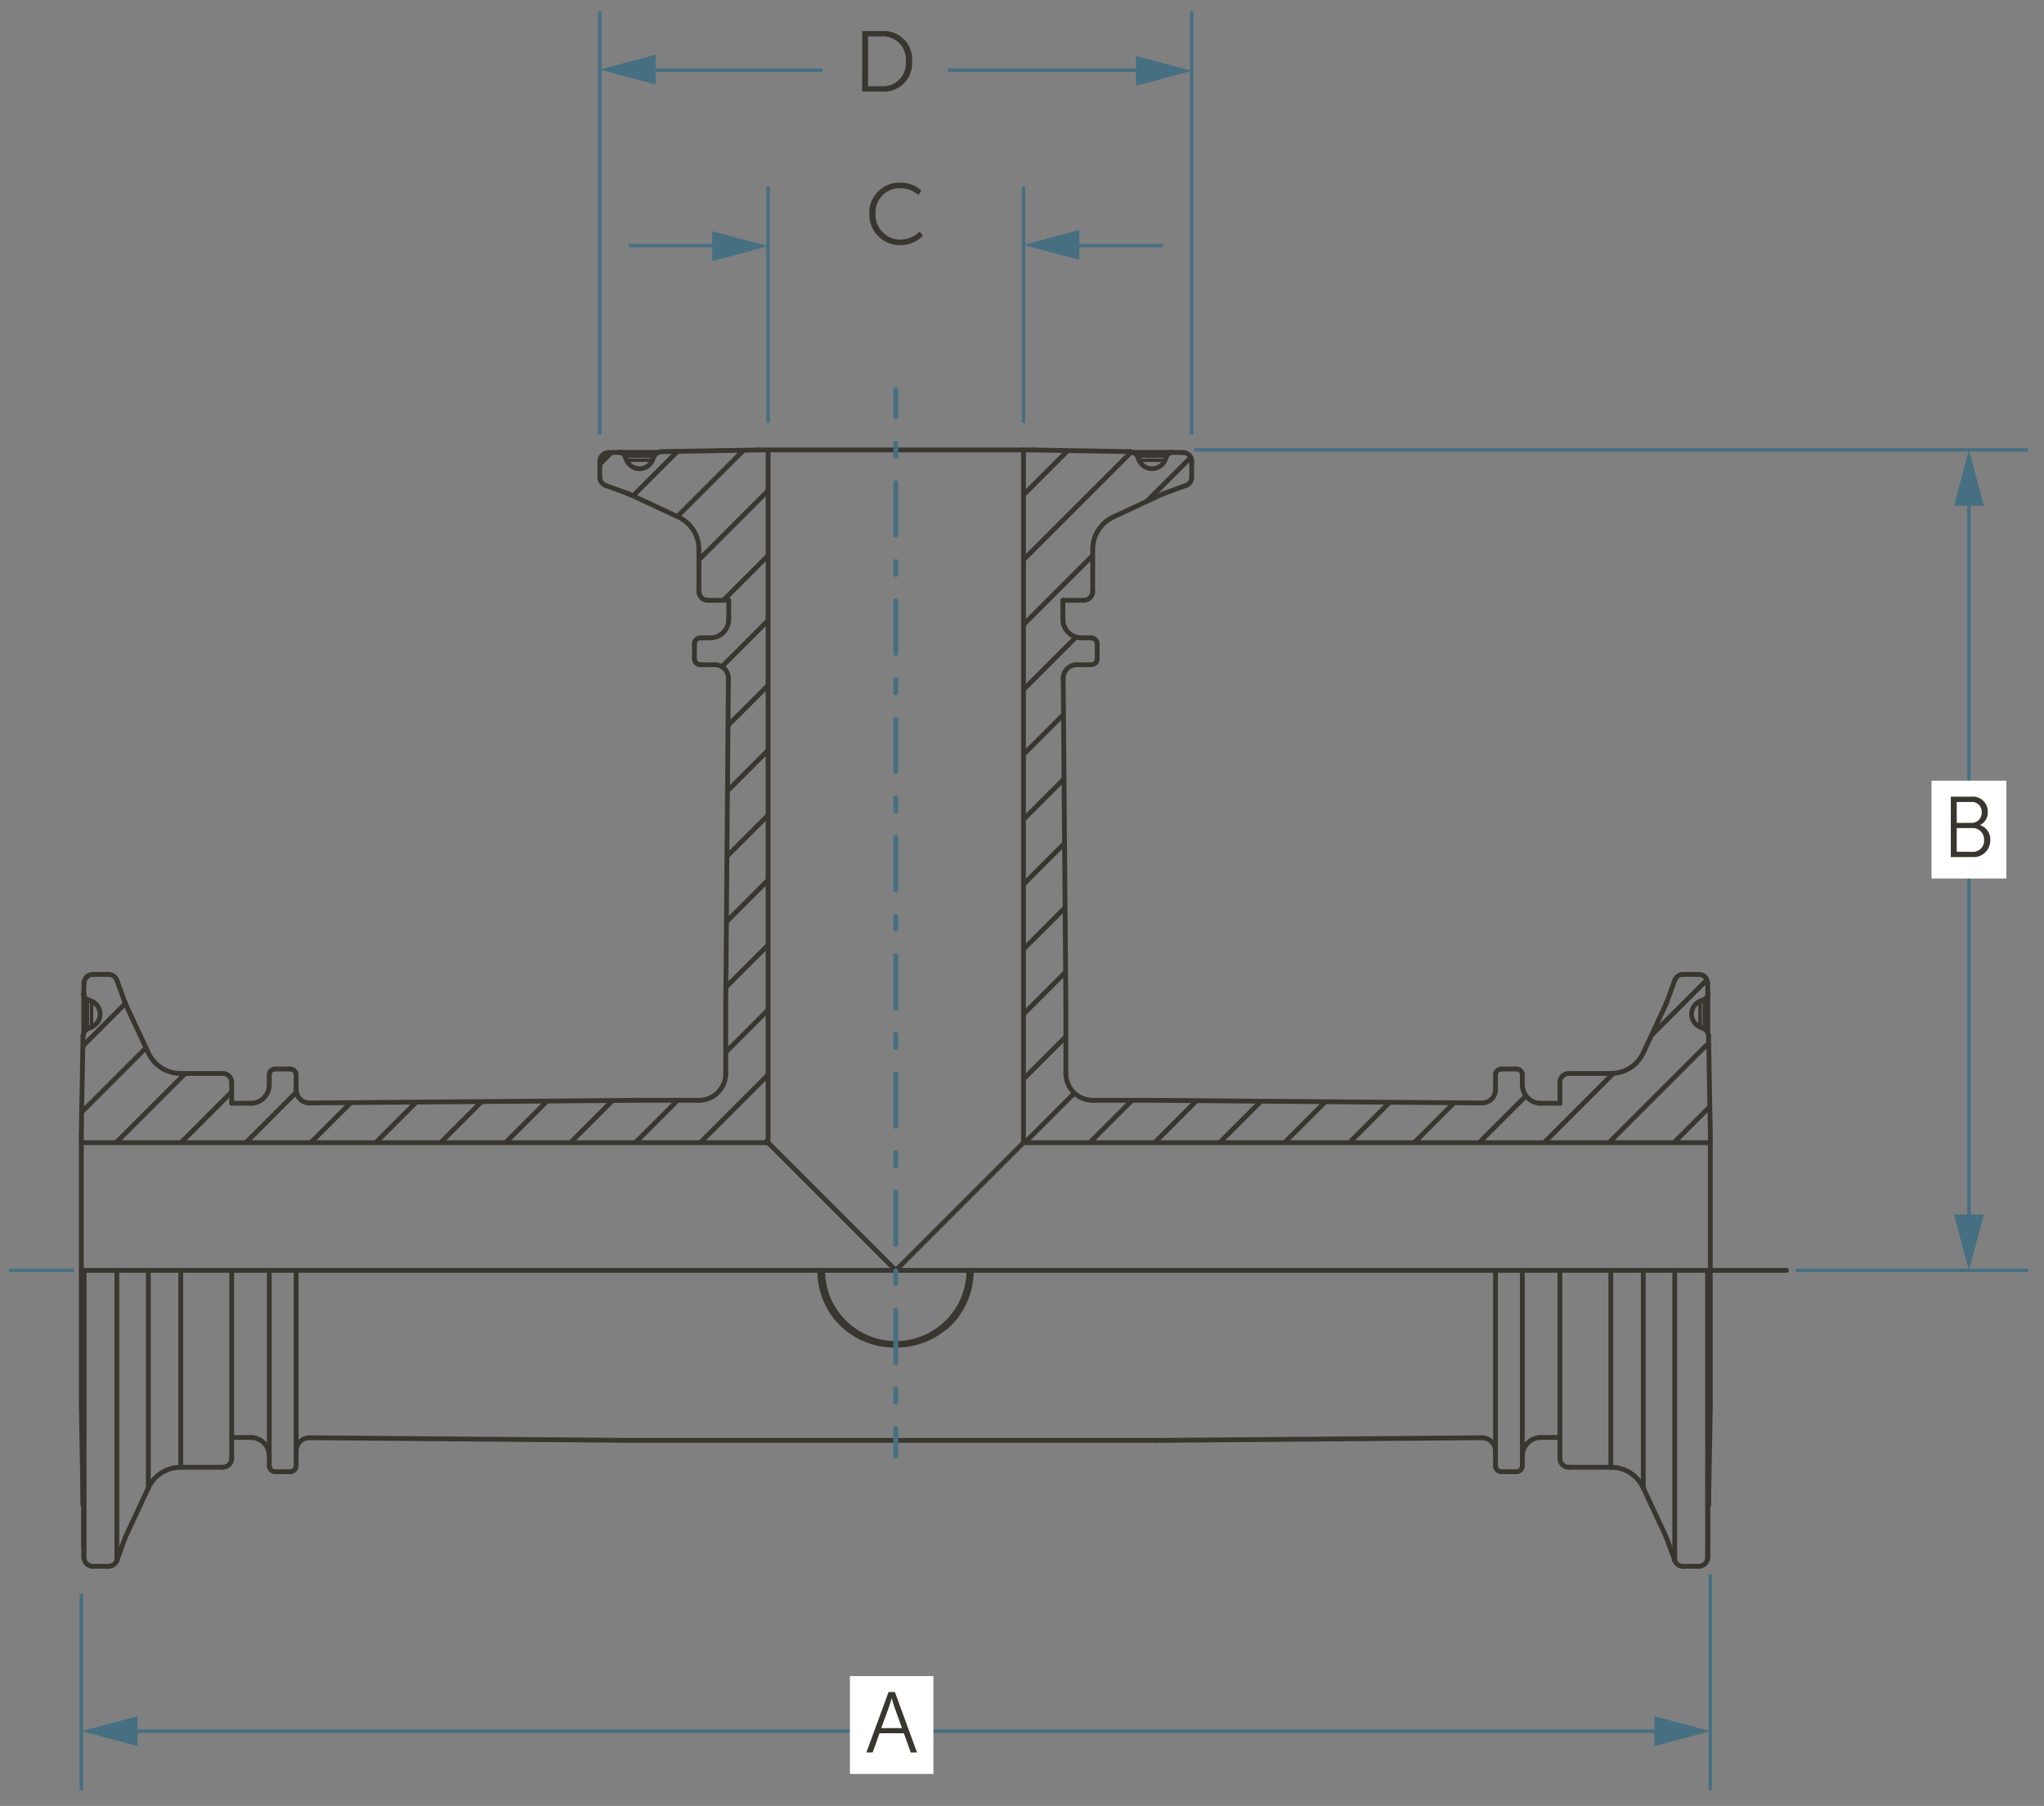 <svg xmlns="http://www.w3.org/2000/svg" viewBox="0 0 148.834 131.5">
  <rect x="0" y="0" width="148.834" height="131.5" fill="#808080" stroke="none"/>
  <defs>
    <style>
      .cls-1 {
        fill: #393630;
      }

      .cls-2 {
        fill: #466f82;
      }

      .cls-3 {
        fill: #fff;
      }
    </style>
  </defs>
  <g id="dims">
    <g>
      <path class="cls-1" d="M6.218,109.538,6.1,102.5a.174.174,0,0,0-.178-.172.176.176,0,0,0-.172.178l.123,7.043a.175.175,0,1,0,.35-.006"/>
      <path class="cls-1" d="M6.286,113.412l-.013-.773a.175.175,0,0,0-.35.007l.013.772a.175.175,0,0,0,.35-.006"/>
      <path class="cls-1" d="M5.745,82.512V102.5a.175.175,0,0,0,.35,0V82.512a.175.175,0,1,0-.35,0"/>
      <path class="cls-1" d="M6.218,109.541V92.505a.175.175,0,1,0-.35,0v17.036a.175.175,0,0,0,.35,0"/>
      <path class="cls-1" d="M5.923,72.431V75.22a.175.175,0,1,0,.35,0V72.431a.175.175,0,0,0-.35,0"/>
      <path class="cls-1" d="M6.273,112.579V92.505a.175.175,0,1,0-.35,0v20.074a.175.175,0,1,0,.35,0"/>
      <path class="cls-1" d="M6.273,112.643V92.505a.175.175,0,1,0-.35,0v20.138a.175.175,0,1,0,.35,0"/>
      <path class="cls-1" d="M5.936,92.505v20.91a.175.175,0,0,0,.35,0V92.505a.175.175,0,1,0-.35,0"/>
      <polyline class="cls-1" points="6.488 74.919 6.488 72.774 6.238 72.774 6.238 74.919"/>
      <polyline class="cls-1" points="6.792 74.784 6.792 72.904 6.667 72.779 6.542 72.904 6.542 74.784 6.667 74.909 6.792 74.784"/>
      <path class="cls-1" d="M5.923,72.367v.008a.175.175,0,0,0,.35,0v-.008a.175.175,0,1,0-.35,0"/>
      <path class="cls-1" d="M5.936,71.592l-.013.772a.175.175,0,1,0,.35.006l.013-.772a.175.175,0,0,0-.35-.006"/>
      <path class="cls-1" d="M5.868,75.466l-.123,7.043a.175.175,0,1,0,.35.006l.123-7.043a.175.175,0,1,0-.35-.006"/>
      <path class="cls-1" d="M8.685,113.626V92.505a.175.175,0,0,0-.35,0v21.121a.175.175,0,0,0,.35,0"/>
      <path class="cls-1" d="M10.625,92.505v15.843a.175.175,0,1,0,.35,0V92.505a.175.175,0,1,0-.35,0"/>
      <path class="cls-1" d="M8.346,71.443l.571,1.57a.175.175,0,1,0,.329-.12l-.571-1.57a.175.175,0,0,0-.329.12"/>
      <path class="cls-1" d="M12.987,92.505v14.338a.175.175,0,1,0,.35,0V92.505a.175.175,0,1,0-.35,0"/>
      <path class="cls-1" d="M17.045,106.191V92.505a.175.175,0,1,0-.35,0v13.686a.175.175,0,0,0,.35,0"/>
      <path class="cls-1" d="M17.045,80.339v-1.52a.175.175,0,0,0-.35,0v1.52a.175.175,0,1,0,.35,0"/>
      <polyline class="cls-1" points="9.01 73.238 10.642 76.736 10.874 76.821 10.959 76.588 9.327 73.09 9.094 73.005 9.01 73.238"/>
      <path class="cls-1" d="M19.432,92.505v14.228a.175.175,0,0,0,.35,0V92.505a.175.175,0,1,0-.35,0"/>
      <path class="cls-1" d="M19.432,78.276v.717a.175.175,0,0,0,.35,0v-.717a.175.175,0,0,0-.35,0"/>
      <path class="cls-1" d="M21.388,92.505v14.228a.175.175,0,0,0,.35,0V92.505a.175.175,0,0,0-.35,0"/>
      <path class="cls-1" d="M21.388,78.276v1.061a.175.175,0,0,0,.35,0V78.276a.175.175,0,0,0-.35,0"/>
      <polyline class="cls-1" points="6.327 71.397 6.553 71.171 6.552 70.923 6.305 70.924 6.08 71.149 6.08 71.397 6.327 71.397"/>
      <polyline class="cls-1" points="43.8 33.923 44.649 33.074 44.649 32.827 44.402 32.827 43.553 33.675 43.553 33.923 43.8 33.923"/>
      <path class="cls-1" d="M8.675,113.686l.571-1.571A.175.175,0,1,0,8.917,112l-.571,1.57a.175.175,0,0,0,.329.12"/>
      <polyline class="cls-1" points="46.218 36.232 49.459 32.99 49.459 32.742 49.212 32.742 45.971 35.985 45.971 36.232 46.218 36.232"/>
      <polyline class="cls-1" points="6.156 76.295 9.252 73.197 9.252 72.949 9.005 72.95 5.908 76.047 5.908 76.295 6.156 76.295"/>
      <path class="cls-1" d="M123.692,113.881h-1.134a.175.175,0,1,0,0,.35h1.134a.175.175,0,0,0,0-.35"/>
      <path class="cls-1" d="M6.763,114.231H7.9a.175.175,0,0,0,0-.35H6.763a.175.175,0,1,0,0,.35"/>
      <polyline class="cls-1" points="9.007 111.779 8.92 111.988 9.014 112.217 9.243 112.123 9.33 111.914 9.236 111.685 9.007 111.779"/>
      <polyline class="cls-1" points="9.327 111.921 10.959 108.422 10.874 108.189 10.642 108.274 9.01 111.773 9.094 112.005 9.327 111.921"/>
      <polyline class="cls-1" points="49.442 37.735 54.27 32.906 54.27 32.659 54.023 32.659 49.194 37.488 49.194 37.735 49.442 37.735"/>
      <polyline class="cls-1" points="6.072 81.105 10.754 76.422 10.754 76.175 10.507 76.175 5.824 80.857 5.824 81.105 6.072 81.105"/>
      <polyline class="cls-1" points="51.013 40.889 56.053 35.849 56.053 35.602 55.806 35.602 50.766 40.642 50.766 40.889 51.013 40.889"/>
      <polyline class="cls-1" points="8.572 83.331 13.613 78.291 13.613 78.043 13.365 78.043 8.325 83.083 8.325 83.331 8.572 83.331"/>
      <path class="cls-1" d="M110.414,106.994h-1.086a.175.175,0,1,0,0,.35h1.086a.175.175,0,0,0,0-.35"/>
      <path class="cls-1" d="M21.128,106.994H20.042a.175.175,0,0,0,0,.35h1.086a.175.175,0,1,0,0-.35"/>
      <path class="cls-1" d="M117.292,106.668h-3.055a.175.175,0,1,0,0,.35h3.055a.175.175,0,1,0,0-.35"/>
      <path class="cls-1" d="M13.162,107.018h3.056a.175.175,0,1,0,0-.35H13.162a.175.175,0,0,0,0,.35"/>
      <polyline class="cls-1" points="47.441 33.215 47.346 33.442 47.439 33.672 47.668 33.578 47.764 33.351 47.671 33.122 47.441 33.215"/>
      <polyline class="cls-1" points="13.299 83.331 16.993 79.636 16.993 79.388 16.746 79.388 13.052 83.083 13.052 83.331 13.299 83.331"/>
      <polyline class="cls-1" points="52.793 43.837 56.053 40.576 56.053 40.329 55.806 40.329 52.546 43.589 52.546 43.837 52.793 43.837"/>
      <path class="cls-1" d="M86.289,35.189l-1.57.571a.175.175,0,1,0,.12.329l1.57-.572a.175.175,0,1,0-.12-.328"/>
      <path class="cls-1" d="M84.238,105.063l23.671-.194a.174.174,0,0,0,.173-.176.176.176,0,0,0-.176-.174l-23.671.194a.175.175,0,1,0,0,.35"/>
      <path class="cls-1" d="M84.236,104.713H46.219a.175.175,0,0,0,0,.35H84.236a.175.175,0,1,0,0-.35"/>
      <path class="cls-1" d="M18.26,104.5H16.87a.175.175,0,0,0,0,.35h1.39a.175.175,0,1,0,0-.35"/>
      <path class="cls-1" d="M112.2,104.846h1.39a.175.175,0,0,0,0-.35H112.2a.175.175,0,1,0,0,.35"/>
      <path class="cls-1" d="M22.546,104.869l23.672.194a.176.176,0,0,0,.176-.174.174.174,0,0,0-.173-.176l-23.672-.194a.176.176,0,0,0-.176.174.174.174,0,0,0,.173.176"/>
      <polyline class="cls-1" points="52.688 48.669 56.053 45.303 56.053 45.055 55.806 45.055 52.44 48.421 52.44 48.669 52.688 48.669"/>
      <polyline class="cls-1" points="18.026 83.331 21.705 79.651 21.705 79.404 21.457 79.404 17.778 83.083 17.778 83.331 18.026 83.331"/>
      <polyline class="cls-1" points="84.495 35.853 80.997 37.484 80.912 37.717 81.145 37.801 84.643 36.17 84.727 35.937 84.495 35.853"/>
      <path class="cls-1" d="M43.5,33.6v1.136a.175.175,0,0,0,.35,0V33.6a.175.175,0,0,0-.35,0"/>
      <polyline class="cls-1" points="53.135 52.949 56.053 50.029 56.053 49.782 55.806 49.782 52.887 52.701 52.887 52.949 53.135 52.949"/>
      <polyline class="cls-1" points="22.752 83.331 25.668 80.414 25.668 80.167 25.421 80.167 22.504 83.083 22.504 83.331 22.752 83.331"/>
      <polyline class="cls-1" points="27.479 83.331 30.434 80.376 30.434 80.128 30.186 80.128 27.231 83.083 27.231 83.331 27.479 83.331"/>
      <polyline class="cls-1" points="53.095 57.715 56.053 54.756 56.053 54.508 55.806 54.508 52.847 57.467 52.847 57.715 53.095 57.715"/>
      <polyline class="cls-1" points="74.649 36.16 77.878 32.931 77.878 32.684 77.63 32.684 74.402 35.912 74.402 36.16 74.649 36.16"/>
      <polyline class="cls-1" points="6.508 75.041 6.735 74.945 6.829 74.716 6.6 74.623 6.372 74.719 6.279 74.948 6.508 75.041"/>
      <polyline class="cls-1" points="6.508 75.041 6.735 74.945 6.829 74.716 6.6 74.623 6.372 74.719 6.279 74.948 6.508 75.041"/>
      <path class="cls-1" d="M5.92,92.68H124.535a.175.175,0,1,0,0-.35H5.92a.175.175,0,0,0,0,.35"/>
      <polyline class="cls-1" points="6.294 72.935 6.599 73.065 6.828 72.972 6.736 72.743 6.431 72.613 6.202 72.705 6.294 72.935"/>
      <path class="cls-1" d="M50.389,46.884V47.97a.175.175,0,1,0,.35,0V46.884a.175.175,0,0,0-.35,0"/>
      <path class="cls-1" d="M50.715,40.005v3.056a.175.175,0,0,0,.35,0V40.005a.175.175,0,0,0-.35,0"/>
      <polyline class="cls-1" points="74.649 40.886 82.511 33.025 82.511 32.778 82.263 32.778 74.402 40.639 74.402 40.886 74.649 40.886"/>
      <polyline class="cls-1" points="53.056 62.48 56.053 59.483 56.053 59.235 55.806 59.235 52.808 62.232 52.808 62.48 53.056 62.48"/>
      <polyline class="cls-1" points="32.205 83.331 35.199 80.337 35.199 80.089 34.951 80.089 31.958 83.083 31.958 83.331 32.205 83.331"/>
      <path class="cls-1" d="M53.02,78.181V73.062a.175.175,0,1,0-.35,0v5.119a.175.175,0,0,0,.35,0"/>
      <path class="cls-1" d="M53.237,45.1v-1.39a.175.175,0,0,0-.35,0V45.1a.175.175,0,0,0,.35,0"/>
      <path class="cls-1" d="M55.755,32.764V83.207a.175.175,0,1,0,.35,0V32.764a.175.175,0,0,0-.35,0"/>
      <path class="cls-1" d="M53.02,73.063l.193-23.671a.175.175,0,1,0-.35,0L52.67,73.06a.175.175,0,1,0,.35,0"/>
      <polyline class="cls-1" points="36.932 83.331 39.964 80.298 39.964 80.051 39.717 80.051 36.684 83.083 36.684 83.331 36.932 83.331"/>
      <polyline class="cls-1" points="53.017 67.245 56.053 64.209 56.053 63.961 55.806 63.961 52.769 66.997 52.769 67.245 53.017 67.245"/>
      <polyline class="cls-1" points="74.649 45.613 79.689 40.573 79.689 40.326 79.442 40.326 74.402 45.366 74.402 45.613 74.649 45.613"/>
      <polyline class="cls-1" points="83.634 36.629 86.829 33.433 86.829 33.185 86.582 33.185 83.386 36.382 83.386 36.629 83.634 36.629"/>
      <polyline class="cls-1" points="52.978 72.01 56.053 68.935 56.053 68.688 55.806 68.688 52.731 71.763 52.731 72.01 52.978 72.01"/>
      <polyline class="cls-1" points="41.658 83.331 44.73 80.259 44.73 80.012 44.483 80.012 41.411 83.083 41.411 83.331 41.658 83.331"/>
      <polyline class="cls-1" points="74.649 50.34 78.474 46.515 78.474 46.267 78.226 46.267 74.402 50.092 74.402 50.34 74.649 50.34"/>
      <path class="cls-1" d="M55.93,83.032H5.92a.175.175,0,0,0,0,.35H55.93a.175.175,0,1,0,0-.35"/>
      <path class="cls-1" d="M74.525,83.382h50.01a.175.175,0,0,0,0-.35H74.525a.175.175,0,1,0,0,.35"/>
      <polygon class="cls-1" points="65.351 92.381 64.848 91.88 64.849 91.881 64.353 91.384 63.864 90.894 63.38 90.409 63.38 90.409 62.902 89.932 62.902 89.933 62.438 89.467 61.986 89.014 61.985 89.014 61.545 88.575 61.122 88.152 60.716 87.745 60.325 87.355 59.953 86.983 59.601 86.63 59.266 86.296 58.95 85.98 58.654 85.683 58.375 85.405 58.375 85.405 58.116 85.145 58.116 85.145 57.874 84.903 57.874 84.903 57.65 84.679 57.65 84.679 57.251 84.281 57.003 84.282 57.004 84.529 57.403 84.927 57.402 84.926 57.626 85.15 57.626 85.151 57.869 85.392 57.868 85.392 58.127 85.652 58.128 85.653 58.406 85.93 58.703 86.228 59.018 86.543 59.353 86.878 59.706 87.23 60.078 87.602 60.468 87.992 60.874 88.399 61.298 88.823 61.738 89.262 61.738 89.261 62.19 89.714 62.654 90.18 62.655 90.18 63.133 90.657 63.132 90.656 63.616 91.141 64.106 91.631 64.601 92.128 64.601 92.128 65.104 92.629 65.352 92.628 65.351 92.381 65.351 92.381"/>
      <polygon class="cls-1" points="56.104 83.134 56.075 83.105 56.076 83.106 56.059 83.089 56.053 83.083 55.806 83.083 55.806 83.331 55.812 83.337 55.828 83.353 55.829 83.354 55.859 83.383 56.106 83.381 56.104 83.134 56.104 83.134"/>
      <polygon class="cls-1" points="57.251 84.282 57.078 84.107 56.918 83.948 56.774 83.803 56.644 83.674 56.529 83.558 56.426 83.456 56.427 83.457 56.338 83.367 56.338 83.367 56.261 83.29 56.26 83.29 56.197 83.226 56.197 83.227 56.106 83.135 55.858 83.134 55.857 83.382 55.949 83.474 55.95 83.475 56.014 83.538 56.013 83.538 56.09 83.614 56.09 83.614 56.179 83.703 56.179 83.704 56.281 83.806 56.397 83.922 56.526 84.051 56.67 84.195 56.83 84.355 57.004 84.529 57.251 84.529 57.251 84.282 57.251 84.282"/>
      <path class="cls-1" d="M59.513,92.509l.006.258v.009l.019.259v.009l.031.26v.008l.045.26v.008l.057.261,0,.008.07.258,0,.009.084.257,0,.008.1.255,0,.008.11.251,0,.008.125.248,0,.007.137.244,0,.007.151.237,0,.008.164.23.005.007.178.225.006.007.189.214.006.007.2.205.006.007.213.2.006,0,.221.185.008.006.229.17.007,0,.239.16.008.005.244.145.007,0,.249.132.008,0,.254.118.008,0,.258.1.007,0,.259.092.009,0,.262.077.007,0,.263.064.008,0,.263.051.009,0,.264.037h.008l.265.025h.008l.263.012h.282l.264-.012h.008l.265-.025h.008l.264-.037.009,0,.263-.051h.008l.263-.065.008,0,.261-.077.009,0,.259-.092.007,0,.258-.1.009,0,.253-.119.008,0,.249-.132.007,0,.244-.145.009-.005.238-.16.007,0,.229-.17.008-.006L69,96.756l.006,0,.213-.2.007-.006.2-.206.006-.007.189-.214.006-.007.177-.225,0-.006.165-.231,0-.008.15-.237,0-.007.139-.243,0-.008.124-.248,0-.008.111-.251,0-.008.1-.255,0-.008.084-.257,0-.009.07-.258,0-.008.057-.261,0-.008.044-.26V93.3l.031-.26v-.009l.019-.259v-.009l.006-.258a.175.175,0,1,0-.35-.008l-.006.254-.018.251-.03.252-.042.251-.056.252-.068.25-.081.249-.094.247-.106.243-.121.24-.134.235-.145.229-.159.223-.172.218-.183.208-.194.2-.207.189-.213.179-.222.165-.231.155-.237.14-.241.128-.246.115-.249.1-.251.088-.253.074-.255.063-.254.049-.256.036-.256.024-.256.013H65.1l-.255-.013-.256-.024-.256-.036-.255-.05-.255-.062-.253-.074-.251-.088-.249-.1-.246-.114-.241-.128-.236-.14-.231-.155-.222-.165-.214-.179-.207-.189-.194-.2L61.1,95.9l-.171-.217-.159-.224-.146-.229-.133-.235-.121-.24-.107-.243-.094-.246-.081-.25-.068-.249-.055-.253-.043-.251-.03-.252-.018-.251-.006-.254a.175.175,0,1,0-.35.008Z"/>
      <polyline class="cls-1" points="46.385 83.331 49.469 80.246 49.469 79.998 49.222 79.998 46.137 83.083 46.137 83.331 46.385 83.331"/>
      <polyline class="cls-1" points="52.968 76.747 56.053 73.662 56.053 73.414 55.806 73.414 52.721 76.5 52.721 76.747 52.968 76.747"/>
      <polyline class="cls-1" points="74.649 55.066 77.563 52.153 77.563 51.906 77.315 51.906 74.402 54.819 74.402 55.066 74.649 55.066"/>
      <path class="cls-1" d="M22.549,80.49,46.221,80.3a.175.175,0,0,0,0-.35l-23.672.193a.175.175,0,0,0,0,.35"/>
      <path class="cls-1" d="M18.26,80.164H16.87a.175.175,0,0,0,0,.35h1.39a.175.175,0,0,0,0-.35"/>
      <path class="cls-1" d="M112.2,80.514h1.39a.175.175,0,0,0,0-.35H112.2a.175.175,0,0,0,0,.35"/>
      <path class="cls-1" d="M50.89,79.947H46.219a.175.175,0,1,0,0,.35H50.89a.175.175,0,0,0,0-.35"/>
      <path class="cls-1" d="M79.565,80.3h4.671a.175.175,0,0,0,0-.35H79.565a.175.175,0,1,0,0,.35"/>
      <path class="cls-1" d="M117.292,77.992h-3.055a.175.175,0,0,0,0,.35h3.055a.175.175,0,0,0,0-.35"/>
      <path class="cls-1" d="M13.162,78.342h3.056a.175.175,0,1,0,0-.35H13.162a.175.175,0,0,0,0,.35"/>
      <path class="cls-1" d="M110.414,77.666h-1.086a.175.175,0,0,0,0,.35h1.086a.175.175,0,1,0,0-.35"/>
      <path class="cls-1" d="M21.128,77.666H20.042a.175.175,0,1,0,0,.35h1.086a.175.175,0,1,0,0-.35"/>
      <path class="cls-1" d="M84.235,80.3l23.671.193a.175.175,0,0,0,0-.35l-23.671-.193a.175.175,0,1,0,0,.35"/>
      <polyline class="cls-1" points="74.649 59.793 77.6 56.841 77.6 56.594 77.353 56.594 74.402 59.545 74.402 59.793 74.649 59.793"/>
      <polyline class="cls-1" points="51.111 83.331 56.053 78.388 56.053 78.141 55.806 78.141 50.864 83.083 50.864 83.331 51.111 83.331"/>
      <polyline class="cls-1" points="74.649 64.519 77.639 61.53 77.639 61.282 77.391 61.282 74.402 64.272 74.402 64.519 74.649 64.519"/>
      <polyline class="cls-1" points="55.838 83.331 56.053 83.115 56.053 82.867 55.806 82.867 55.59 83.083 55.59 83.331 55.838 83.331"/>
      <polyline class="cls-1" points="45.336 33.274 45.466 33.579 45.696 33.671 45.788 33.442 45.658 33.137 45.428 33.045 45.336 33.274"/>
      <polyline class="cls-1" points="84.797 33.137 84.668 33.442 84.76 33.671 84.99 33.579 85.119 33.274 85.026 33.044 84.797 33.137"/>
      <polyline class="cls-1" points="74.649 69.246 77.677 66.218 77.677 65.97 77.429 65.97 74.402 68.998 74.402 69.246 74.649 69.246"/>
      <path class="cls-1" d="M123.692,70.779h-1.134a.175.175,0,0,0,0,.35h1.134a.175.175,0,0,0,0-.35"/>
      <path class="cls-1" d="M6.763,71.129H7.9a.175.175,0,0,0,0-.35H6.763a.175.175,0,0,0,0,.35"/>
      <path class="cls-1" d="M74.35,32.764V83.207a.175.175,0,0,0,.35,0V32.764a.175.175,0,0,0-.35,0"/>
      <polyline class="cls-1" points="74.649 73.972 77.716 70.906 77.716 70.659 77.468 70.659 74.402 73.724 74.402 73.972 74.649 73.972"/>
      <polyline class="cls-1" points="74.649 78.699 77.734 75.614 77.734 75.366 77.487 75.366 74.402 78.451 74.402 78.699 74.649 78.699"/>
      <path class="cls-1" d="M77.785,73.06l-.193-23.671a.175.175,0,1,0-.35,0l.193,23.671a.175.175,0,1,0,.35,0"/>
      <path class="cls-1" d="M77.569,45.1v-1.39a.175.175,0,0,0-.35,0V45.1a.175.175,0,0,0,.35,0"/>
      <path class="cls-1" d="M77.785,78.167V73.062a.175.175,0,0,0-.35,0v5.105a.175.175,0,1,0,.35,0"/>
      <path class="cls-1" d="M79.39,40.005v3.056a.175.175,0,0,0,.35,0V40.005a.175.175,0,1,0-.35,0"/>
      <path class="cls-1" d="M79.716,46.884V47.97a.175.175,0,0,0,.35,0V46.884a.175.175,0,1,0-.35,0"/>
      <polygon class="cls-1" points="74.402 83.083 74.379 83.106 74.35 83.135 74.31 83.175 74.258 83.227 74.259 83.226 74.195 83.29 74.194 83.291 74.118 83.367 74.118 83.367 74.029 83.456 74.028 83.457 73.927 83.559 73.927 83.558 73.811 83.674 73.811 83.674 73.682 83.804 73.682 83.803 73.538 83.947 73.537 83.948 73.378 84.107 73.204 84.282 72.806 84.679 72.806 84.926 73.053 84.927 73.451 84.529 73.626 84.355 73.785 84.195 73.785 84.195 73.929 84.051 73.93 84.051 74.059 83.921 74.058 83.922 74.174 83.806 74.175 83.806 74.276 83.704 74.276 83.704 74.365 83.614 74.366 83.614 74.442 83.537 74.441 83.538 74.505 83.475 74.506 83.474 74.558 83.422 74.598 83.382 74.627 83.353 74.649 83.331 74.649 83.083 74.402 83.083 74.402 83.083"/>
      <polygon class="cls-1" points="72.806 84.679 72.581 84.903 72.34 85.145 72.08 85.405 71.802 85.683 71.505 85.98 71.189 86.296 70.854 86.63 70.502 86.983 70.13 87.355 69.74 87.744 69.739 87.745 69.334 88.152 68.91 88.575 68.91 88.575 68.47 89.014 68.469 89.014 68.018 89.467 67.553 89.932 67.076 90.409 66.591 90.894 66.102 91.384 65.607 91.881 65.607 91.88 65.104 92.381 65.103 92.628 65.351 92.629 65.854 92.128 65.854 92.128 66.35 91.631 66.839 91.141 67.323 90.656 67.8 90.18 68.265 89.715 68.717 89.261 68.717 89.262 69.157 88.823 69.157 88.823 69.581 88.399 69.987 87.992 69.987 87.992 70.377 87.602 70.749 87.23 71.102 86.878 71.437 86.543 71.753 86.227 72.049 85.93 72.327 85.653 72.587 85.392 72.829 85.151 73.053 84.927 73.054 84.679 72.806 84.679 72.806 84.679"/>
      <polyline class="cls-1" points="74.744 83.331 78.355 79.719 78.355 79.472 78.107 79.472 74.496 83.083 74.496 83.331 74.744 83.331"/>
      <polyline class="cls-1" points="79.471 83.331 82.555 80.246 82.555 79.998 82.308 79.998 79.223 83.083 79.223 83.331 79.471 83.331"/>
      <path class="cls-1" d="M86.6,33.6v1.136a.175.175,0,0,0,.35,0V33.6a.175.175,0,1,0-.35,0"/>
      <polyline class="cls-1" points="84.197 83.331 87.259 80.269 87.259 80.022 87.011 80.022 83.949 83.083 83.949 83.331 84.197 83.331"/>
      <polyline class="cls-1" points="88.924 83.331 91.946 80.308 91.946 80.06 91.699 80.06 88.676 83.083 88.676 83.331 88.924 83.331"/>
      <polyline class="cls-1" points="123.857 73.065 124.161 72.935 124.253 72.705 124.024 72.613 123.719 72.743 123.627 72.973 123.857 73.065"/>
      <polyline class="cls-1" points="123.72 74.945 123.947 75.041 124.176 74.948 124.083 74.719 123.856 74.623 123.627 74.716 123.72 74.945"/>
      <polyline class="cls-1" points="123.72 74.945 123.947 75.041 124.176 74.948 124.083 74.719 123.856 74.623 123.627 74.716 123.72 74.945"/>
      <polyline class="cls-1" points="93.65 83.331 96.634 80.346 96.634 80.098 96.387 80.098 93.403 83.083 93.403 83.331 93.65 83.331"/>
      <path class="cls-1" d="M51,48.58h1.062a.175.175,0,1,0,0-.35H51a.175.175,0,1,0,0,.35"/>
      <path class="cls-1" d="M78.4,48.58h1.062a.175.175,0,0,0,0-.35H78.4a.175.175,0,1,0,0,.35"/>
      <path class="cls-1" d="M51,46.625h.716a.175.175,0,1,0,0-.35H51a.175.175,0,1,0,0,.35"/>
      <path class="cls-1" d="M78.74,46.625h.717a.175.175,0,1,0,0-.35H78.74a.175.175,0,1,0,0,.35"/>
      <path class="cls-1" d="M44.046,35.517l1.57.572a.175.175,0,1,0,.12-.329l-1.57-.571a.175.175,0,0,0-.12.328"/>
      <polyline class="cls-1" points="45.953 35.85 45.743 35.763 45.515 35.857 45.609 36.086 45.819 36.173 46.047 36.078 45.953 35.85"/>
      <polyline class="cls-1" points="45.812 36.17 49.31 37.801 49.543 37.717 49.458 37.484 45.96 35.853 45.727 35.937 45.812 36.17"/>
      <polyline class="cls-1" points="98.377 83.331 101.323 80.384 101.323 80.136 101.075 80.137 98.129 83.083 98.129 83.331 98.377 83.331"/>
      <polyline class="cls-1" points="103.103 83.331 106.011 80.423 106.011 80.175 105.763 80.175 102.855 83.083 102.855 83.331 103.103 83.331"/>
      <path class="cls-1" d="M78.914,43.538h-1.52a.175.175,0,1,0,0,.35h1.52a.175.175,0,1,0,0-.35"/>
      <path class="cls-1" d="M53.062,43.538H51.541a.175.175,0,0,0,0,.35h1.521a.175.175,0,0,0,0-.35"/>
      <polyline class="cls-1" points="82.691 33.351 82.788 33.579 83.017 33.671 83.11 33.442 83.014 33.215 82.784 33.122 82.691 33.351"/>
      <polyline class="cls-1" points="82.691 33.351 82.788 33.579 83.017 33.671 83.11 33.442 83.014 33.215 82.784 33.122 82.691 33.351"/>
      <polyline class="cls-1" points="107.83 83.331 111.239 79.921 111.239 79.673 110.992 79.673 107.582 83.083 107.582 83.331 107.83 83.331"/>
      <polyline class="cls-1" points="121.446 111.773 119.814 108.274 119.581 108.189 119.497 108.422 121.129 111.921 121.361 112.005 121.446 111.773"/>
      <polyline class="cls-1" points="121.126 111.914 121.212 112.123 121.441 112.217 121.536 111.988 121.449 111.779 121.22 111.685 121.126 111.914"/>
      <path class="cls-1" d="M108.718,78.276v1.061a.175.175,0,0,0,.35,0V78.276a.175.175,0,0,0-.35,0"/>
      <path class="cls-1" d="M109.068,106.733V92.505a.175.175,0,0,0-.35,0v14.228a.175.175,0,0,0,.35,0"/>
      <polyline class="cls-1" points="112.556 83.331 117.604 78.283 117.604 78.036 117.357 78.036 112.309 83.083 112.309 83.331 112.556 83.331"/>
      <polyline class="cls-1" points="120.371 75.515 124.414 71.473 124.414 71.225 124.167 71.225 120.124 75.268 120.124 75.515 120.371 75.515"/>
      <polyline class="cls-1" points="117.282 83.331 124.543 76.07 124.543 75.823 124.296 75.823 117.035 83.083 117.035 83.331 117.282 83.331"/>
      <path class="cls-1" d="M48.194,33.062l7.043-.123a.175.175,0,0,0-.006-.35l-7.043.123a.175.175,0,1,0,.006.35"/>
      <path class="cls-1" d="M44.32,33.129l.773-.013a.175.175,0,0,0-.006-.35l-.773.013a.175.175,0,1,0,.006.35"/>
      <path class="cls-1" d="M45.1,33.116h.007a.175.175,0,1,0-.023-.349h-.007a.175.175,0,0,0,.023.35"/>
      <polyline class="cls-1" points="45.627 33.635 47.506 33.635 47.631 33.51 47.506 33.385 45.627 33.385 45.502 33.51 45.627 33.635"/>
      <polyline class="cls-1" points="82.949 33.635 84.829 33.635 84.954 33.51 84.829 33.385 82.949 33.385 82.824 33.51 82.949 33.635"/>
      <polyline class="cls-1" points="84.958 33.081 82.813 33.081 82.688 33.206 82.813 33.331 84.958 33.331 85.083 33.206 84.958 33.081"/>
      <polyline class="cls-1" points="47.643 33.081 45.497 33.081 45.372 33.206 45.497 33.331 47.643 33.331 47.768 33.206 47.643 33.081"/>
      <path class="cls-1" d="M85.3,32.765h-2.79a.175.175,0,0,0,0,.35H85.3a.175.175,0,1,0,0-.35"/>
      <path class="cls-1" d="M47.943,32.765H45.154a.175.175,0,1,0,0,.35h2.789a.175.175,0,0,0,0-.35"/>
      <path class="cls-1" d="M55.93,32.939h18.6a.175.175,0,1,0,0-.35H55.93a.175.175,0,1,0,0,.35"/>
      <path class="cls-1" d="M55.234,32.939h.7a.175.175,0,1,0,0-.35h-.7a.175.175,0,1,0,0,.35"/>
      <path class="cls-1" d="M74.525,32.939h.7a.175.175,0,1,0,0-.35h-.7a.175.175,0,1,0,0,.35"/>
      <path class="cls-1" d="M82.267,32.712l-7.043-.123a.175.175,0,1,0-.006.35l7.043.123a.176.176,0,0,0,.178-.172.174.174,0,0,0-.172-.178"/>
      <path class="cls-1" d="M86.141,32.779l-.772-.013a.175.175,0,1,0-.006.35l.772.013a.175.175,0,0,0,.006-.35"/>
      <path class="cls-1" d="M122.11,113.566l-.572-1.57a.174.174,0,1,0-.328.119l.571,1.571a.175.175,0,0,0,.329-.12"/>
      <path class="cls-1" d="M110.673,78.276v.717a.175.175,0,1,0,.35,0v-.717a.175.175,0,0,0-.35,0"/>
      <path class="cls-1" d="M111.023,106.733V92.505a.175.175,0,1,0-.35,0v14.228a.175.175,0,1,0,.35,0"/>
      <path class="cls-1" d="M113.76,80.339v-1.52a.175.175,0,1,0-.35,0v1.52a.175.175,0,0,0,.35,0"/>
      <path class="cls-1" d="M113.76,106.191V92.505a.175.175,0,1,0-.35,0v13.686a.175.175,0,1,0,.35,0"/>
      <polyline class="cls-1" points="122.009 83.331 124.624 80.716 124.624 80.468 124.377 80.468 121.762 83.083 121.762 83.331 122.009 83.331"/>
      <path class="cls-1" d="M117.467,106.843V92.505a.175.175,0,0,0-.35,0v14.338a.175.175,0,0,0,.35,0"/>
      <path class="cls-1" d="M121.781,71.323l-.571,1.57a.175.175,0,1,0,.328.12l.572-1.57a.175.175,0,0,0-.329-.12"/>
      <polyline class="cls-1" points="121.449 73.23 121.536 73.02 121.441 72.791 121.212 72.886 121.125 73.097 121.22 73.325 121.449 73.23"/>
      <polyline class="cls-1" points="121.129 73.09 119.497 76.588 119.581 76.821 119.814 76.736 121.446 73.238 121.361 73.005 121.129 73.09"/>
      <path class="cls-1" d="M119.83,108.348V92.505a.175.175,0,0,0-.35,0v15.843a.175.175,0,0,0,.35,0"/>
      <path class="cls-1" d="M122.12,113.626V92.505a.175.175,0,1,0-.35,0v21.121a.175.175,0,1,0,.35,0"/>
      <path class="cls-1" d="M124.236,75.472l.124,7.043a.175.175,0,1,0,.35-.006l-.124-7.043a.175.175,0,0,0-.35.006"/>
      <path class="cls-1" d="M124.169,71.6l.013.772a.175.175,0,1,0,.35-.006l-.013-.772a.175.175,0,0,0-.35.006"/>
      <path class="cls-1" d="M124.182,72.367v.008a.175.175,0,0,0,.35,0v-.008a.175.175,0,0,0-.35,0"/>
      <polyline class="cls-1" points="123.913 74.784 123.913 72.904 123.788 72.779 123.663 72.904 123.663 74.784 123.788 74.909 123.913 74.784"/>
      <polyline class="cls-1" points="124.217 74.919 124.217 72.774 124.092 72.649 123.967 72.774 123.967 74.919 124.092 75.044 124.217 74.919"/>
      <path class="cls-1" d="M124.519,113.415V92.505a.175.175,0,1,0-.35,0v20.91a.175.175,0,1,0,.35,0"/>
      <path class="cls-1" d="M124.532,112.643V92.505a.175.175,0,0,0-.35,0v20.138a.175.175,0,0,0,.35,0"/>
      <path class="cls-1" d="M124.182,92.505v20.074a.175.175,0,1,0,.35,0V92.505a.175.175,0,0,0-.35,0"/>
      <path class="cls-1" d="M124.532,75.22V72.431a.175.175,0,0,0-.35,0V75.22a.175.175,0,0,0,.35,0"/>
      <path class="cls-1" d="M124.236,92.505v17.036a.175.175,0,0,0,.35,0V92.505a.175.175,0,0,0-.35,0"/>
      <path class="cls-1" d="M124.36,82.512V102.5a.175.175,0,0,0,.35,0V82.512a.175.175,0,0,0-.35,0"/>
      <path class="cls-1" d="M124.586,109.544l.124-7.043a.176.176,0,0,0-.172-.178.174.174,0,0,0-.178.172l-.124,7.043a.175.175,0,0,0,.35.006"/>
      <path class="cls-1" d="M124.519,113.418l.013-.772a.175.175,0,0,0-.35-.007l-.013.773a.175.175,0,0,0,.35.006"/>
      <path class="cls-1" d="M50.89,80.3a2.13,2.13,0,0,0,2.13-2.13.175.175,0,0,0-.35,0,1.783,1.783,0,0,1-1.78,1.78.175.175,0,0,0,0,.35Z"/>
      <path class="cls-1" d="M53.213,49.391v-.009A1.152,1.152,0,0,0,52.07,48.23h-.009a.175.175,0,0,0,0,.35h.006a.8.8,0,0,1,.8.8v.007a.175.175,0,1,0,.35,0Z"/>
      <path class="cls-1" d="M50.389,47.97a.609.609,0,0,0,.61.61.175.175,0,1,0,0-.35.26.26,0,0,1-.26-.26.175.175,0,0,0-.35,0Z"/>
      <path class="cls-1" d="M51,46.275a.61.61,0,0,0-.61.609.175.175,0,0,0,.35,0,.259.259,0,0,1,.26-.259.175.175,0,1,0,0-.35Z"/>
      <path class="cls-1" d="M51.715,46.625A1.522,1.522,0,0,0,53.237,45.1a.175.175,0,0,0-.35,0,1.173,1.173,0,0,1-1.172,1.172.175.175,0,1,0,0,.35Z"/>
      <path class="cls-1" d="M50.715,43.061a.826.826,0,0,0,.826.827.175.175,0,0,0,0-.35.478.478,0,0,1-.476-.477.175.175,0,1,0-.35,0Z"/>
      <path class="cls-1" d="M51.065,40.005a2.756,2.756,0,0,0-1.607-2.521l-.232.085.084.232a2.406,2.406,0,0,1,1.405,2.2.175.175,0,1,0,.35,0Z"/>
      <polyline class="cls-1" points="45.953 35.85 45.743 35.763 45.515 35.857 45.609 36.086 45.819 36.173 46.047 36.078 45.953 35.85"/>
      <path class="cls-1" d="M43.5,34.741a.822.822,0,0,0,.544.776.175.175,0,0,0,.12-.328.473.473,0,0,1-.314-.448.175.175,0,0,0-.35,0Z"/>
      <path class="cls-1" d="M44.314,32.779a.827.827,0,0,0-.812.826.175.175,0,1,0,.35,0,.478.478,0,0,1,.469-.476.175.175,0,0,0-.007-.35Z"/>
      <path class="cls-1" d="M45.658,33.137a.6.6,0,0,0-.559-.371h-.013a.175.175,0,0,0,.008.35h0a.254.254,0,0,1,.237.158l.229.093.093-.23Z"/>
      <path class="cls-1" d="M45.466,33.578a1.2,1.2,0,0,0,1.568.634h0a1.187,1.187,0,0,0,.634-.633l-.092-.23-.23.093a.832.832,0,0,1-.449.448h0a.847.847,0,0,1-1.109-.448l-.229-.093-.093.229Z"/>
      <path class="cls-1" d="M48.188,32.712a.819.819,0,0,0-.746.5l.092.229.23-.092a.467.467,0,0,1,.43-.29.175.175,0,0,0-.006-.35Z"/>
      <path class="cls-1" d="M6.372,74.719a.823.823,0,0,0-.5.746.177.177,0,0,0,.172.179.174.174,0,0,0,.178-.172.471.471,0,0,1,.291-.431l.093-.229-.23-.093Z"/>
      <path class="cls-1" d="M6.736,74.945a1.2,1.2,0,0,0,.634-1.568h0a1.184,1.184,0,0,0-.634-.633l-.23.093.093.229a.833.833,0,0,1,.449.449h0a.847.847,0,0,1-.449,1.11l-.093.23.23.092Z"/>
      <path class="cls-1" d="M5.923,72.364v.011a.6.6,0,0,0,.372.56l.229-.093-.093-.229a.253.253,0,0,1-.158-.238v0a.175.175,0,0,0-.35-.006Z"/>
      <path class="cls-1" d="M6.763,70.779a.827.827,0,0,0-.827.812.175.175,0,1,0,.35.007.477.477,0,0,1,.477-.469.175.175,0,1,0,0-.35Z"/>
      <path class="cls-1" d="M8.675,71.323a.824.824,0,0,0-.778-.544.175.175,0,1,0,0,.35.473.473,0,0,1,.449.314.175.175,0,1,0,.329-.12Z"/>
      <polyline class="cls-1" points="8.919 73.02 9.007 73.231 9.236 73.325 9.33 73.096 9.243 72.886 9.014 72.792 8.919 73.02"/>
      <path class="cls-1" d="M10.642,76.736a2.757,2.757,0,0,0,2.52,1.606.175.175,0,0,0,0-.35,2.406,2.406,0,0,1-2.2-1.4l-.233-.085-.084.233Z"/>
      <path class="cls-1" d="M17.045,78.819a.827.827,0,0,0-.827-.827.175.175,0,0,0,0,.35.478.478,0,0,1,.477.477.175.175,0,1,0,.35,0Z"/>
      <path class="cls-1" d="M18.26,80.514a1.521,1.521,0,0,0,1.522-1.521.175.175,0,0,0-.35,0,1.173,1.173,0,0,1-1.172,1.171.175.175,0,0,0,0,.35Z"/>
      <path class="cls-1" d="M20.042,77.666a.61.61,0,0,0-.61.61.175.175,0,1,0,.35,0,.26.26,0,0,1,.26-.26.175.175,0,0,0,0-.35Z"/>
      <path class="cls-1" d="M21.738,78.276a.611.611,0,0,0-.61-.61.175.175,0,1,0,0,.35.261.261,0,0,1,.26.26.175.175,0,0,0,.35,0Z"/>
      <path class="cls-1" d="M21.388,79.337A1.151,1.151,0,0,0,22.54,80.49h.008a.175.175,0,1,0,0-.35H22.54a.8.8,0,0,1-.8-.8.175.175,0,0,0-.35,0Z"/>
      <path class="cls-1" d="M107.906,80.49h.008a1.153,1.153,0,0,0,1.154-1.143h0v-.009a.175.175,0,0,0-.35,0v.007a.8.8,0,0,1-.8.8h-.006a.176.176,0,0,0-.176.174.175.175,0,0,0,.174.176Z"/>
      <path class="cls-1" d="M109.328,77.666a.61.61,0,0,0-.61.61.175.175,0,0,0,.35,0,.259.259,0,0,1,.26-.26.175.175,0,1,0,0-.35Z"/>
      <path class="cls-1" d="M111.023,78.276a.61.61,0,0,0-.609-.61.175.175,0,0,0,0,.35.26.26,0,0,1,.259.26.175.175,0,0,0,.35,0Z"/>
      <path class="cls-1" d="M110.673,78.993a1.522,1.522,0,0,0,1.522,1.521.175.175,0,0,0,0-.35,1.173,1.173,0,0,1-1.172-1.171.175.175,0,1,0-.35,0Z"/>
      <path class="cls-1" d="M114.237,77.992a.827.827,0,0,0-.827.827.175.175,0,0,0,.35,0,.478.478,0,0,1,.477-.477.175.175,0,0,0,0-.35Z"/>
      <path class="cls-1" d="M117.292,78.342a2.757,2.757,0,0,0,2.522-1.606l-.085-.232-.232.084a2.408,2.408,0,0,1-2.2,1.4.175.175,0,0,0,0,.35Z"/>
      <polyline class="cls-1" points="121.449 73.23 121.536 73.02 121.441 72.791 121.212 72.886 121.125 73.097 121.22 73.325 121.449 73.23"/>
      <path class="cls-1" d="M122.558,70.779a.822.822,0,0,0-.777.545.175.175,0,1,0,.329.119.47.47,0,0,1,.448-.314.175.175,0,0,0,0-.35Z"/>
      <path class="cls-1" d="M124.519,71.592a.827.827,0,0,0-.827-.813.175.175,0,0,0,0,.35.477.477,0,0,1,.477.469.175.175,0,1,0,.35-.006Z"/>
      <path class="cls-1" d="M124.16,72.935a.6.6,0,0,0,.372-.56v-.01a.175.175,0,0,0-.35,0v.006a.253.253,0,0,1-.157.238l-.094.229.229.093Z"/>
      <path class="cls-1" d="M123.72,72.743a1.2,1.2,0,0,0,0,2.2l.23-.092-.092-.23a.85.85,0,0,1-.517-.779.848.848,0,0,1,.516-.779l.093-.229-.229-.093Z"/>
      <path class="cls-1" d="M124.586,75.466a.819.819,0,0,0-.5-.747l-.229.093.092.229a.469.469,0,0,1,.29.431.175.175,0,1,0,.35-.006Z"/>
      <path class="cls-1" d="M83.014,33.215a.82.82,0,0,0-.747-.5.175.175,0,0,0-.178.172.177.177,0,0,0,.172.178.468.468,0,0,1,.43.289l.23.093.093-.229Z"/>
      <path class="cls-1" d="M82.787,33.579a1.2,1.2,0,0,0,2.2,0l-.093-.23-.229.093a.847.847,0,0,1-.779.515.847.847,0,0,1-.78-.515l-.229-.093-.093.23Z"/>
      <path class="cls-1" d="M85.369,32.766h-.012a.6.6,0,0,0-.56.371l.093.23.229-.093a.254.254,0,0,1,.238-.158h0a.175.175,0,1,0,.007-.35Z"/>
      <path class="cls-1" d="M86.953,33.6a.826.826,0,0,0-.812-.826.175.175,0,0,0-.006.35.476.476,0,0,1,.468.476.175.175,0,0,0,.35,0Z"/>
      <path class="cls-1" d="M86.409,35.517a.822.822,0,0,0,.544-.776.175.175,0,1,0-.35,0,.472.472,0,0,1-.314.448.175.175,0,0,0,.12.328Z"/>
      <polyline class="cls-1" points="84.712 35.763 84.502 35.85 84.407 36.078 84.636 36.173 84.846 36.086 84.941 35.857 84.712 35.763"/>
      <path class="cls-1" d="M81,37.484a2.758,2.758,0,0,0-1.607,2.521.175.175,0,0,0,.35,0,2.406,2.406,0,0,1,1.405-2.2l.084-.232L81,37.484Z"/>
      <path class="cls-1" d="M78.914,43.888a.826.826,0,0,0,.826-.827.175.175,0,0,0-.35,0,.477.477,0,0,1-.476.477.175.175,0,0,0,0,.35Z"/>
      <path class="cls-1" d="M77.219,45.1a1.521,1.521,0,0,0,1.521,1.522.175.175,0,0,0,0-.35A1.172,1.172,0,0,1,77.569,45.1a.175.175,0,0,0-.35,0Z"/>
      <path class="cls-1" d="M80.066,46.884a.609.609,0,0,0-.609-.609.175.175,0,0,0,0,.35.259.259,0,0,1,.259.259.175.175,0,0,0,.35,0Z"/>
      <path class="cls-1" d="M79.457,48.58a.609.609,0,0,0,.609-.61.175.175,0,0,0-.35,0,.26.26,0,0,1-.259.26.175.175,0,1,0,0,.35Z"/>
      <path class="cls-1" d="M78.4,48.23a1.153,1.153,0,0,0-1.153,1.153v.007a.175.175,0,0,0,.35,0v-.007a.8.8,0,0,1,.8-.8.175.175,0,1,0,0-.35Z"/>
      <path class="cls-1" d="M77.435,78.167a2.13,2.13,0,0,0,2.13,2.13.175.175,0,1,0,0-.35,1.783,1.783,0,0,1-1.78-1.78.175.175,0,1,0-.35,0Z"/>
      <path class="cls-1" d="M119.814,108.274a2.757,2.757,0,0,0-2.522-1.606.175.175,0,1,0,0,.35,2.406,2.406,0,0,1,2.2,1.4l.232.084.085-.232Z"/>
      <path class="cls-1" d="M123.692,114.231a.828.828,0,0,0,.827-.813.175.175,0,1,0-.35-.006.478.478,0,0,1-.477.469.175.175,0,0,0,0,.35Z"/>
      <path class="cls-1" d="M121.781,113.685a.822.822,0,0,0,.777.546.175.175,0,0,0,0-.35.47.47,0,0,1-.448-.315.175.175,0,0,0-.329.119Z"/>
      <path class="cls-1" d="M113.41,106.191a.827.827,0,0,0,.827.827.175.175,0,0,0,0-.35.479.479,0,0,1-.477-.477.175.175,0,1,0-.35,0Z"/>
      <path class="cls-1" d="M13.162,106.668a2.754,2.754,0,0,0-2.52,1.606l.084.232.233-.084a2.4,2.4,0,0,1,2.2-1.4.175.175,0,0,0,0-.35Z"/>
      <path class="cls-1" d="M5.936,113.418a.829.829,0,0,0,.827.813.175.175,0,1,0,0-.35.478.478,0,0,1-.477-.469.175.175,0,1,0-.35.006Z"/>
      <path class="cls-1" d="M7.9,114.231a.825.825,0,0,0,.778-.545.175.175,0,1,0-.329-.12.472.472,0,0,1-.449.315.175.175,0,1,0,0,.35Z"/>
      <path class="cls-1" d="M16.218,107.018a.827.827,0,0,0,.827-.827.175.175,0,0,0-.35,0,.479.479,0,0,1-.477.477.175.175,0,0,0,0,.35Z"/>
      <path class="cls-1" d="M109.068,105.672a1.153,1.153,0,0,0-1.152-1.153h-.009a.175.175,0,0,0,0,.35h.009a.8.8,0,0,1,.8.8.175.175,0,0,0,.35,0Z"/>
      <path class="cls-1" d="M22.55,104.519h-.011a1.151,1.151,0,0,0-1.151,1.144h0v.008a.175.175,0,0,0,.35,0v-.008h0a.8.8,0,0,1,.8-.8h.007a.175.175,0,1,0,0-.35Z"/>
      <path class="cls-1" d="M112.2,104.5a1.522,1.522,0,0,0-1.522,1.522.175.175,0,1,0,.35,0,1.173,1.173,0,0,1,1.172-1.172.175.175,0,0,0,0-.35Z"/>
      <path class="cls-1" d="M19.782,106.018A1.521,1.521,0,0,0,18.26,104.5a.175.175,0,0,0,0,.35,1.173,1.173,0,0,1,1.172,1.172.175.175,0,0,0,.35,0Z"/>
      <path class="cls-1" d="M21.128,107.344a.611.611,0,0,0,.61-.611.175.175,0,0,0-.35,0,.262.262,0,0,1-.26.261.175.175,0,0,0,0,.35Z"/>
      <path class="cls-1" d="M19.432,106.733a.611.611,0,0,0,.61.611.175.175,0,1,0,0-.35.261.261,0,0,1-.26-.261.175.175,0,1,0-.35,0Z"/>
      <path class="cls-1" d="M59.621,92.505a5.607,5.607,0,0,0,11.213,0,.175.175,0,0,0-.35,0,5.257,5.257,0,0,1-10.513,0,.175.175,0,0,0-.35,0Z"/>
      <path class="cls-1" d="M108.718,106.733a.61.61,0,0,0,.61.611.175.175,0,1,0,0-.35.26.26,0,0,1-.26-.261.175.175,0,0,0-.35,0Z"/>
      <path class="cls-1" d="M110.414,107.344a.61.61,0,0,0,.609-.611.175.175,0,1,0-.35,0,.261.261,0,0,1-.259.261.175.175,0,0,0,0,.35Z"/>
      <path class="cls-1" d="M124.528,109.826l.054-.248a.174.174,0,0,0-.134-.208.176.176,0,0,0-.208.134l-.054.248a.176.176,0,0,0,.134.208.174.174,0,0,0,.208-.134"/>
      <path class="cls-1" d="M5.872,109.578l.055.248a.174.174,0,0,0,.208.134.176.176,0,0,0,.134-.208l-.055-.248a.174.174,0,0,0-.208-.134.176.176,0,0,0-.134.208"/>
      <path class="cls-1" d="M59.73,92.505a5.5,5.5,0,0,0,10.995,0,.175.175,0,1,0-.35,0,5.148,5.148,0,0,1-10.3,0,.175.175,0,0,0-.35,0Z"/>
      <path class="cls-1" d="M124.535,92.68h5.547a.175.175,0,0,0,0-.35h-5.547a.175.175,0,0,0,0,.35"/>
      <polyline class="cls-2" points="56.055 30.799 56.055 13.578 55.805 13.578 55.805 30.799"/>
      <polyline class="cls-2" points="74.65 30.799 74.65 13.578 74.4 13.578 74.4 30.799"/>
      <polyline class="cls-2" points="52.732 17.756 45.778 17.756 45.778 18.006 52.732 18.006"/>
      <polygon class="cls-2" points="51.865 16.837 55.93 17.926 51.865 19.016 51.865 16.837"/>
      <polyline class="cls-2" points="77.723 18.006 84.677 18.006 84.677 17.756 77.723 17.756"/>
      <polygon class="cls-2" points="78.591 18.925 74.525 17.836 78.591 16.746 78.591 18.925"/>
      <polyline class="cls-2" points="86.903 31.642 86.903 0.81 86.653 0.81 86.653 31.642"/>
      <polyline class="cls-2" points="43.802 31.642 43.802 0.81 43.552 0.81 43.552 31.642"/>
      <polyline class="cls-2" points="83.581 4.988 69.027 4.988 69.027 5.238 83.581 5.238"/>
      <polygon class="cls-2" points="82.713 4.069 86.778 5.158 82.713 6.248 82.713 4.069"/>
      <polyline class="cls-2" points="46.874 5.238 59.877 5.238 59.877 4.988 46.874 4.988"/>
      <polygon class="cls-2" points="47.742 6.156 43.677 5.068 47.742 3.978 47.742 6.156"/>
      <polyline class="cls-2" points="130.769 92.629 147.669 92.629 147.669 92.381 130.769 92.381"/>
      <polyline class="cls-2" points="86.956 32.889 147.67 32.889 147.67 32.639 86.956 32.639"/>
      <polyline class="cls-2" points="143.242 35.961 143.242 89.308 143.492 89.308 143.492 35.961"/>
      <polygon class="cls-2" points="142.278 36.829 143.367 32.764 144.457 36.829 142.278 36.829"/>
      <polygon class="cls-2" points="142.278 88.439 143.367 92.505 144.457 88.439 142.278 88.439"/>
      <polyline class="cls-2" points="5.795 116.064 5.795 130.362 6.045 130.362 6.045 116.064"/>
      <polyline class="cls-2" points="124.41 114.65 124.41 130.362 124.66 130.362 124.66 114.65"/>
      <polyline class="cls-2" points="121.337 125.935 9.145 125.935 9.145 126.185 121.337 126.185"/>
      <polygon class="cls-2" points="120.469 124.97 124.535 126.06 120.469 127.148 120.469 124.97"/>
      <polygon class="cls-2" points="10.013 124.97 5.948 126.06 10.013 127.148 10.013 124.97"/>
      <path class="cls-2" d="M65.053,28.362v2a.175.175,0,0,0,.35,0v-2a.175.175,0,1,0-.35,0"/>
      <path class="cls-2" d="M65.053,32.275v.957a.175.175,0,1,0,.35,0v-.957a.175.175,0,1,0-.35,0Z"/>
      <path class="cls-2" d="M65.053,101.15v.956a.175.175,0,1,0,.35,0v-.956a.175.175,0,0,0-.35,0Zm0-5.74v3.826a.175.175,0,0,0,.35,0V95.41a.175.175,0,1,0-.35,0Zm0-2.87V93.5a.175.175,0,0,0,.35,0V92.54a.175.175,0,1,0-.35,0Zm0-5.739v3.826a.175.175,0,1,0,.35,0V86.8a.175.175,0,1,0-.35,0Zm0-2.87v.957a.175.175,0,1,0,.35,0v-.957a.175.175,0,1,0-.35,0Zm0-5.739v3.826a.175.175,0,0,0,.35,0V78.192a.175.175,0,1,0-.35,0Zm0-2.87v.956a.175.175,0,0,0,.35,0v-.956a.175.175,0,1,0-.35,0Zm0-5.74v3.827a.175.175,0,0,0,.35,0V69.582a.175.175,0,1,0-.35,0Zm0-2.87v.957a.175.175,0,0,0,.35,0v-.957a.175.175,0,1,0-.35,0Zm0-5.739V64.8a.175.175,0,1,0,.35,0V60.973a.175.175,0,1,0-.35,0Zm0-2.87v.957a.175.175,0,1,0,.35,0V58.1a.175.175,0,1,0-.35,0Zm0-5.739V56.19a.175.175,0,1,0,.35,0V52.364a.175.175,0,1,0-.35,0Zm0-2.87v.956a.175.175,0,0,0,.35,0v-.956a.175.175,0,1,0-.35,0Zm0-5.74v3.827a.175.175,0,0,0,.35,0V43.754a.175.175,0,1,0-.35,0Zm0-2.869v.956a.175.175,0,1,0,.35,0v-.956a.175.175,0,1,0-.35,0Zm0-5.74v3.826a.175.175,0,1,0,.35,0V35.145a.175.175,0,1,0-.35,0Z"/>
      <path class="cls-2" d="M65.053,104.02v2a.175.175,0,0,0,.35,0v-2a.175.175,0,1,0-.35,0"/>
      <path class="cls-1" d="M63.209,6.277V2.655h.945a1.665,1.665,0,0,1,1.8,1.808,1.664,1.664,0,0,1-1.8,1.814Zm-.432.388H64.2a2.045,2.045,0,0,0,2.209-2.2,2.047,2.047,0,0,0-2.209-2.2h-1.42Z"/>
      <path class="cls-1" d="M63.3,15.551a2.216,2.216,0,0,0,2.227,2.3,2.347,2.347,0,0,0,1.684-.683l-.251-.306a2.056,2.056,0,0,1-1.426.588,1.812,1.812,0,0,1-1.783-1.908,1.758,1.758,0,0,1,1.77-1.839,2.07,2.07,0,0,1,1.339.487l.231-.318a2.23,2.23,0,0,0-1.583-.57A2.182,2.182,0,0,0,63.3,15.551Z"/>
      <rect class="cls-3" x="140.643" y="56.847" width="5.45" height="7.125"/>
      <path class="cls-1" d="M142.48,62.021V60.3h1.12a.824.824,0,0,1,.87.869.8.8,0,0,1-.863.857Zm0-2.1V58.4h1.064a.7.7,0,0,1,.75.75.719.719,0,0,1-.744.77Zm-.432,2.49H143.6a1.212,1.212,0,0,0,1.32-1.232,1.071,1.071,0,0,0-.738-1.089v-.013a1.015,1.015,0,0,0,.557-.957,1.084,1.084,0,0,0-1.189-1.107h-1.5Z"/>
      <rect class="cls-3" x="61.887" y="122.05" width="6.079" height="7.125"/>
      <path class="cls-1" d="M64.935,123.671s.093.363.169.569l.575,1.6H64.165l.588-1.6c.075-.206.169-.569.169-.569Zm1.382,3.941h.457l-1.614-4.4H64.7l-1.614,4.4h.457l.5-1.4h1.771Z"/>
      <polyline class="cls-2" points="0.658 92.622 5.383 92.622 5.383 92.388 0.658 92.388"/>
    </g>
  </g>
</svg>

